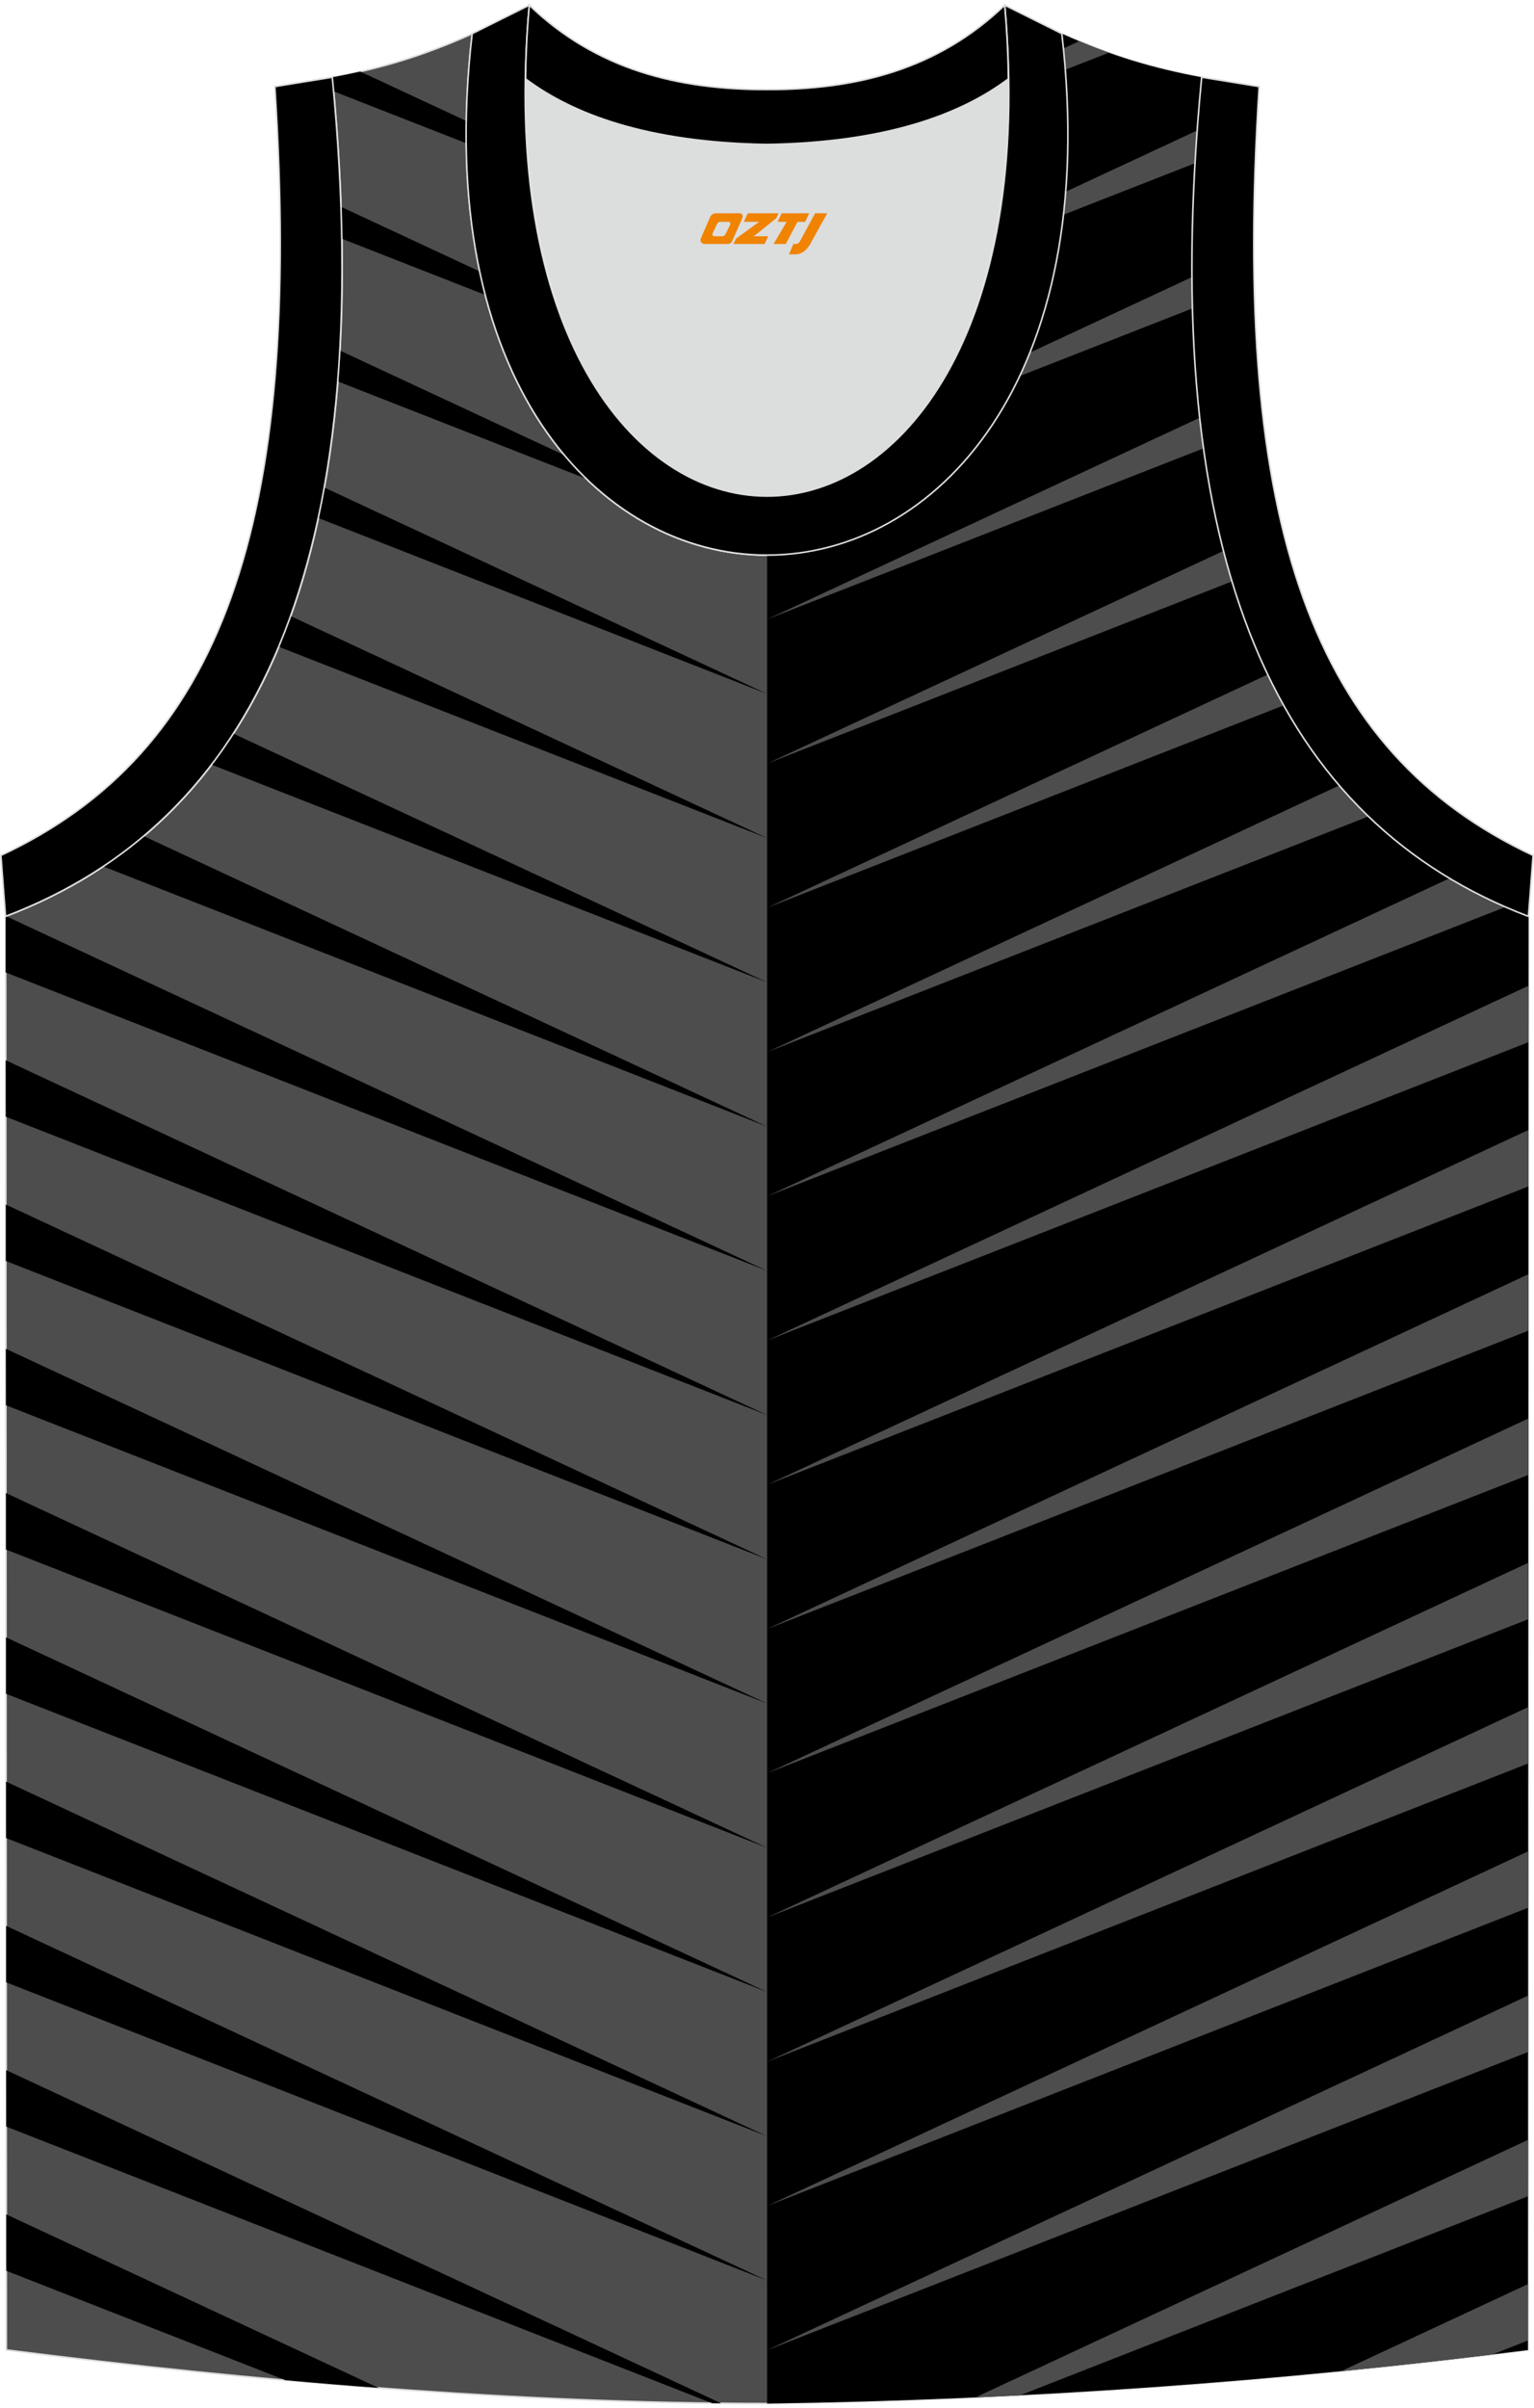 <?xml version="1.0" encoding="utf-8"?>
<!-- Generator: Adobe Illustrator 24.0.1, SVG Export Plug-In . SVG Version: 6.00 Build 0)  -->
<svg xmlns="http://www.w3.org/2000/svg" xmlns:xlink="http://www.w3.org/1999/xlink" version="1.1" id="图层_1" x="0px" y="0px" width="338.74px" height="531.5px" viewBox="0 0 340.06 532.07" enable-background="new 0 0 340.06 532.07" xml:space="preserve">
<g>
	
		<path fill-rule="evenodd" clip-rule="evenodd" fill="#4D4D4D" stroke="#DCDDDD" stroke-width="0.358" stroke-miterlimit="22.926" d="   M170.09,531.89c57.56-0.83,113.71-4.88,168.64-11.86l0.14-317.68c-54.71-20.78-82.94-77.29-72.44-185.96h0.02   c-10.68-2-19.8-4.62-31.03-9.67c17.85,154.09-148.57,154.09-130.72,0c-11.22,5.04-20.33,7.67-31.03,9.67h0.02   C84.2,125.05,55.97,181.53,1.26,202.32L1.4,520.01C55.88,526.94,115.18,531.89,170.09,531.89z"/>
	<g>
		<path fill-rule="evenodd" clip-rule="evenodd" d="M125.14,100.13L75.36,76.94c-0.13,2.31-0.28,4.59-0.46,6.84l55.12,21.59    C128.34,103.74,126.71,102,125.14,100.13z"/>
		<path fill-rule="evenodd" clip-rule="evenodd" d="M170.06,153.02L71.92,107.3c-0.41,2.29-0.85,4.55-1.33,6.75L170.06,153.02z"/>
		<path fill-rule="evenodd" clip-rule="evenodd" d="M170.06,184.98l-105.62-49.2c-0.83,2.32-1.71,4.59-2.63,6.8L170.06,184.98z"/>
		<path fill-rule="evenodd" clip-rule="evenodd" d="M170.06,216.94L51.75,161.83c-1.54,2.39-3.15,4.68-4.83,6.88L170.06,216.94z"/>
		<path fill-rule="evenodd" clip-rule="evenodd" d="M170.06,248.91L31.88,184.54c-2.86,2.41-5.85,4.66-8.96,6.73L170.06,248.91z"/>
		<polygon fill-rule="evenodd" clip-rule="evenodd" points="170.06,280.87 1.36,202.29 1.26,202.32 1.26,214.75   "/>
		<polygon fill-rule="evenodd" clip-rule="evenodd" points="170.06,312.84 1.27,234.21 1.28,246.72   "/>
		<polygon fill-rule="evenodd" clip-rule="evenodd" points="170.06,344.8 1.29,266.18 1.29,278.69   "/>
		<polygon fill-rule="evenodd" clip-rule="evenodd" points="170.06,376.76 1.3,298.15 1.31,310.66   "/>
		<polygon fill-rule="evenodd" clip-rule="evenodd" points="170.06,408.73 1.32,330.12 1.32,342.63   "/>
		<polygon fill-rule="evenodd" clip-rule="evenodd" points="170.06,440.69 1.33,362.09 1.33,374.6   "/>
		<polygon fill-rule="evenodd" clip-rule="evenodd" points="170.06,472.66 1.34,394.06 1.35,406.57   "/>
		<polygon fill-rule="evenodd" clip-rule="evenodd" points="170.06,504.62 1.36,426.03 1.36,438.54   "/>
		<polygon fill-rule="evenodd" clip-rule="evenodd" points="159.86,531.83 1.37,458 1.38,470.51 157.87,531.81   "/>
		<path fill-rule="evenodd" clip-rule="evenodd" d="M83.93,528.42L1.39,489.97l0.01,12.5l61.91,24.25    C70.16,527.34,77.04,527.91,83.93,528.42z"/>
		<path fill-rule="evenodd" clip-rule="evenodd" d="M106.37,59.42L75.62,45.09c0.08,2.39,0.14,4.74,0.18,7.07l31.79,12.45    C107.15,62.92,106.74,61.19,106.37,59.42z"/>
		<path fill-rule="evenodd" clip-rule="evenodd" d="M103.39,26.07L79.86,15.11c-2.02,0.46-4.07,0.88-6.19,1.27h0.02    c0.1,1.04,0.19,2.07,0.28,3.11L103.37,31C103.36,29.38,103.36,27.73,103.39,26.07z"/>
	</g>
	<path fill-rule="evenodd" clip-rule="evenodd" d="M170.06,122.28v14.84v394.77h0.02c57.56-0.83,113.71-4.88,168.64-11.86   l0.14-317.68c-54.71-20.78-82.94-77.29-72.44-185.96h0.02c-10.68-2-19.8-4.62-31.03-9.67C244.35,83.76,207.21,122.28,170.06,122.28   z"/>
	<g>
		<path fill-rule="evenodd" clip-rule="evenodd" fill="#4D4D4D" d="M228.36,77.37l35.91-16.73c0.01,2.34,0.05,4.66,0.1,6.94    l-38.29,15C226.88,80.9,227.64,79.17,228.36,77.37z"/>
		<path fill-rule="evenodd" clip-rule="evenodd" fill="#4D4D4D" d="M170.06,136.49l95.92-44.68c0.25,2.3,0.54,4.55,0.85,6.78    L170.06,136.49z"/>
		<path fill-rule="evenodd" clip-rule="evenodd" fill="#4D4D4D" d="M170.06,168.46l101.19-47.14c0.59,2.3,1.22,4.56,1.89,6.76    L170.06,168.46z"/>
		<path fill-rule="evenodd" clip-rule="evenodd" fill="#4D4D4D" d="M170.06,200.42l110.99-51.7c1.13,2.35,2.3,4.63,3.53,6.84    L170.06,200.42z"/>
		<path fill-rule="evenodd" clip-rule="evenodd" fill="#4D4D4D" d="M170.06,232.39L296.9,173.3c2.07,2.41,4.22,4.7,6.47,6.87    L170.06,232.39z"/>
		<path fill-rule="evenodd" clip-rule="evenodd" fill="#4D4D4D" d="M170.06,264.35l151.27-70.46c3.95,2.36,8.08,4.48,12.38,6.36    L170.06,264.35z"/>
		<polygon fill-rule="evenodd" clip-rule="evenodd" fill="#4D4D4D" points="170.06,296.31 338.86,217.68 338.85,230.2   "/>
		<polygon fill-rule="evenodd" clip-rule="evenodd" fill="#4D4D4D" points="170.06,328.28 338.84,249.65 338.84,262.16   "/>
		<polygon fill-rule="evenodd" clip-rule="evenodd" fill="#4D4D4D" points="170.06,360.24 338.83,281.62 338.82,294.13   "/>
		<polygon fill-rule="evenodd" clip-rule="evenodd" fill="#4D4D4D" points="170.06,392.2 338.82,313.59 338.81,326.1   "/>
		<polygon fill-rule="evenodd" clip-rule="evenodd" fill="#4D4D4D" points="170.06,424.17 338.8,345.56 338.8,358.07   "/>
		<polygon fill-rule="evenodd" clip-rule="evenodd" fill="#4D4D4D" points="170.06,456.13 338.79,377.54 338.78,390.04   "/>
		<polygon fill-rule="evenodd" clip-rule="evenodd" fill="#4D4D4D" points="170.06,488.1 338.77,409.51 338.77,422.01   "/>
		<polygon fill-rule="evenodd" clip-rule="evenodd" fill="#4D4D4D" points="170.06,520.06 338.76,441.48 338.75,453.98   "/>
		<path fill-rule="evenodd" clip-rule="evenodd" fill="#4D4D4D" d="M216.21,530.53l122.53-57.08l-0.01,12.5l-112.58,44.1    C222.85,530.22,219.53,530.38,216.21,530.53z"/>
		<path fill-rule="evenodd" clip-rule="evenodd" fill="#4D4D4D" d="M297.33,524.7l41.41-19.29l-0.01,12.5l-7.88,3.09    C319.72,522.36,308.55,523.59,297.33,524.7z"/>
		<path fill-rule="evenodd" clip-rule="evenodd" fill="#4D4D4D" d="M236.28,41.72l29.16-13.58c-0.18,2.45-0.34,4.87-0.48,7.26    l-29.17,11.42C235.98,45.15,236.14,43.45,236.28,41.72z"/>
		<path fill-rule="evenodd" clip-rule="evenodd" fill="#4D4D4D" d="M235.77,9.99l3.48-1.62c2.25,0.94,4.43,1.79,6.57,2.55    l-9.63,3.77C236.07,13.15,235.93,11.58,235.77,9.99z"/>
	</g>
	<path fill-rule="evenodd" clip-rule="evenodd" fill="#DCDDDD" d="M170.04,31.3c26.55-0.42,43.06-6.71,53.46-14.5   c0.02-0.06,0.03-0.12,0.05-0.18c1.15,124.14-108.17,124.14-107.02,0c0.02,0.06,0.03,0.12,0.05,0.18   C126.98,24.58,143.5,30.88,170.04,31.3z"/>
	
	<path fill-rule="evenodd" clip-rule="evenodd" stroke="#DCDDDD" stroke-width="0.358" stroke-miterlimit="22.926" d="   M338.83,202.32c-54.71-20.78-82.94-77.29-72.44-185.96l12.75,2.07c-6.32,97.73,12.05,147.61,60.72,170.38L338.83,202.32z"/>
	<path fill-rule="evenodd" clip-rule="evenodd" stroke="#DCDDDD" stroke-width="0.358" stroke-miterlimit="22.926" d="   M1.22,202.32c54.71-20.78,82.94-77.29,72.44-185.96l-12.74,2.07c6.32,97.73-12.05,147.61-60.72,170.38L1.22,202.32z"/>
	<path fill-rule="evenodd" clip-rule="evenodd" stroke="#DCDDDD" stroke-width="0.358" stroke-miterlimit="22.926" d="   M117.34,0.39c-13.02,145.06,118.41,145.06,105.39,0l12.66,6.31c17.85,154.09-148.57,154.09-130.72,0L117.34,0.39z"/>
	<path fill-rule="evenodd" clip-rule="evenodd" stroke="#DCDDDD" stroke-width="0.358" stroke-miterlimit="22.926" d="   M117.34,0.39c14.87,14.31,33.04,18.75,52.69,18.7c19.66,0.05,37.82-4.4,52.69-18.7c0.5,5.63,0.77,11.02,0.82,16.19   c-0.02,0.06-0.03,0.13-0.05,0.19c-10.4,7.8-26.93,14.07-53.46,14.5c-26.55-0.42-43.06-6.71-53.47-14.5   c-0.02-0.06-0.03-0.13-0.05-0.19C116.56,11.41,116.82,6.02,117.34,0.39z"/>
</g>
<g>
	<path fill="#F08300" d="M180.69,46.51l-3.4,6.3c-0.2,0.3-0.5,0.5-0.8,0.5h-0.6l-1,2.3h1.2c2,0.1,3.2-1.5,3.9-3L183.39,46.51h-2.5L180.69,46.51z"/>
	<polygon fill="#F08300" points="173.49,46.51 ,179.39,46.51 ,178.49,48.41 ,176.79,48.41 ,174.19,53.31 ,171.49,53.31 ,174.39,48.41 ,172.39,48.41 ,173.29,46.51"/>
	<polygon fill="#F08300" points="167.49,51.61 ,166.99,51.61 ,167.49,51.31 ,172.09,47.61 ,172.59,46.51 ,165.79,46.51 ,165.49,47.11 ,164.89,48.41 ,167.69,48.41 ,168.29,48.41 ,163.19,52.11    ,162.59,53.31 ,169.19,53.31 ,169.49,53.31 ,170.29,51.61"/>
	<path fill="#F08300" d="M163.99,46.51H158.69C158.19,46.51,157.69,46.81,157.49,47.21L155.39,52.01C155.09,52.61,155.49,53.31,156.19,53.31h5.2c0.4,0,0.7-0.2,0.9-0.6L164.59,47.51C164.79,47.01,164.49,46.51,163.99,46.51z M161.89,49.01L160.79,51.21C160.59,51.51,160.29,51.61,160.19,51.61l-1.8,0C158.19,51.61,157.79,51.51,157.99,50.91l1-2.1c0.1-0.3,0.4-0.4,0.7-0.4h1.9   C161.79,48.41,161.99,48.71,161.89,49.01z"/>
</g>
</svg>